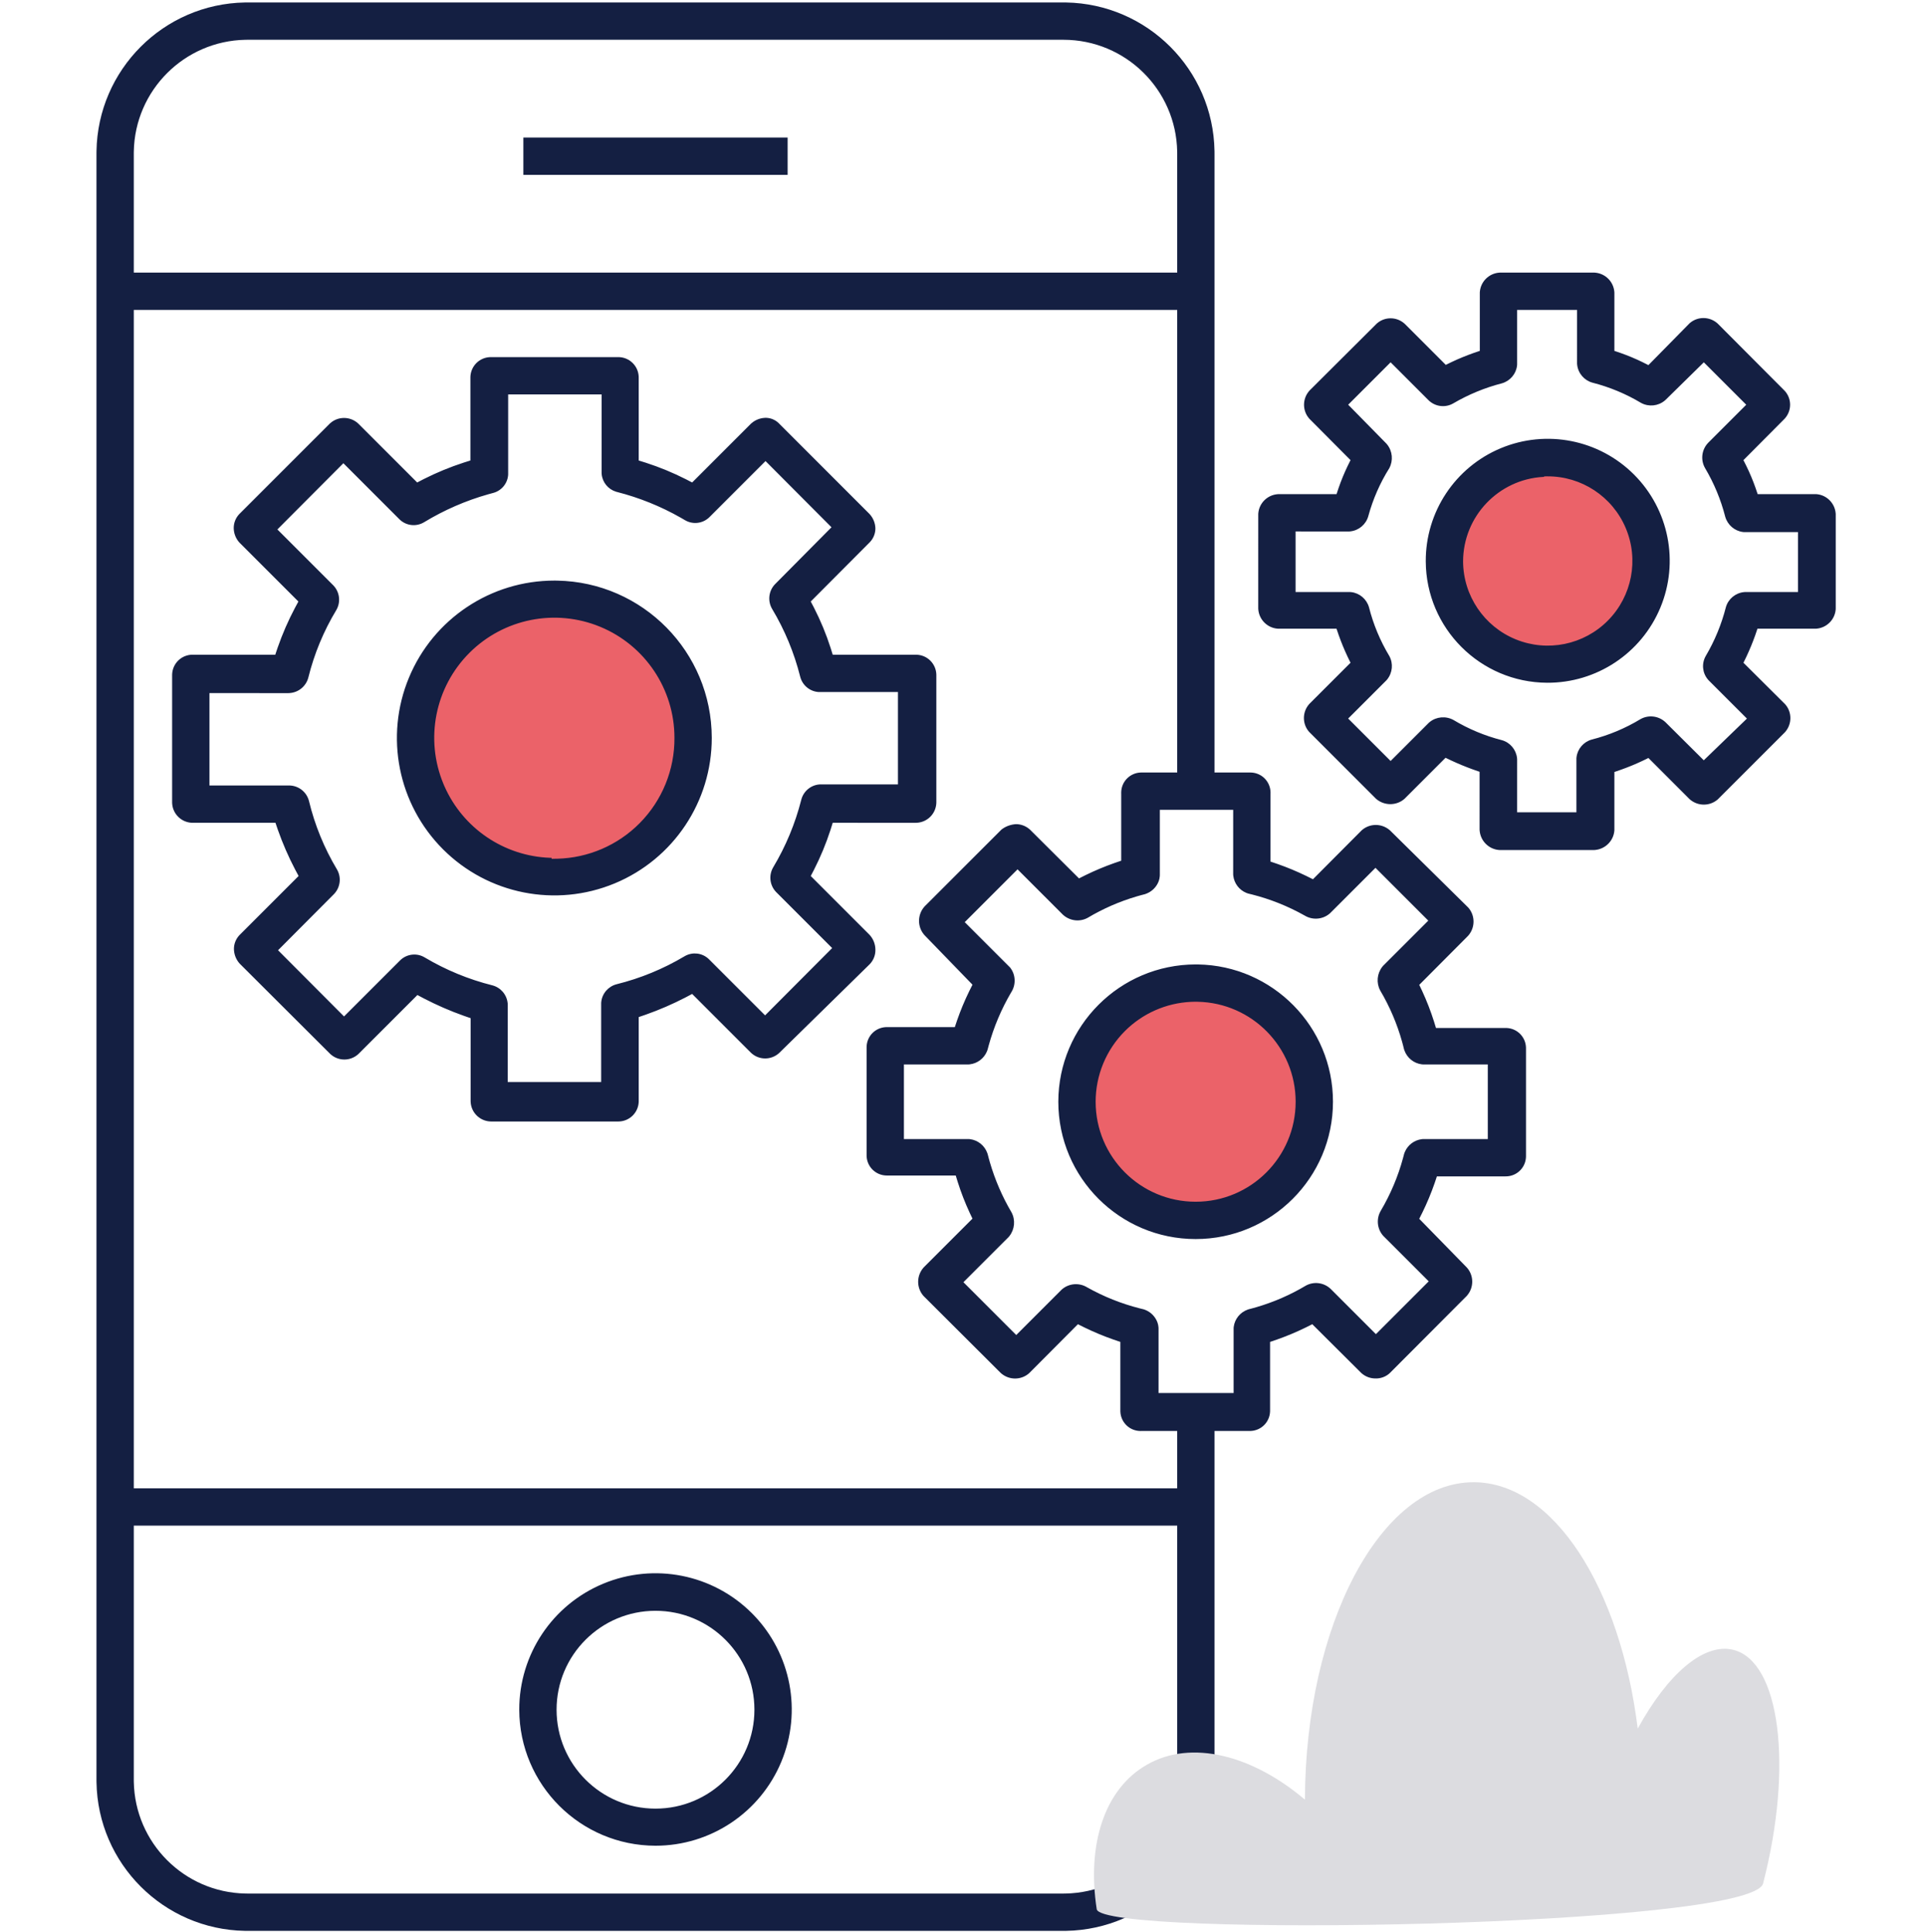 <?xml version="1.0" encoding="UTF-8"?>
<svg width="326px" height="327px" viewBox="0 0 326 327" version="1.1" xmlns="http://www.w3.org/2000/svg" xmlns:xlink="http://www.w3.org/1999/xlink">
    <title>BBA9C4B8-C386-48B0-B7CD-69E6A4D58F84</title>
    <g id="Page-1" stroke="none" stroke-width="1" fill="none" fill-rule="evenodd">
        <g id="Support-—-Desktop" transform="translate(-931, -3235)">
            <g id="WHY-CHOOSE-US" transform="translate(0, 3178)">
                <g id="illustration_maintenance" transform="translate(931, 57)">
                    <circle id="Oval" fill="#EB6269" cx="202" cy="187" r="19"></circle>
                    <circle id="Oval" fill="#EB6269" cx="262" cy="94" r="19"></circle>
                    <circle id="Oval" fill="#EB6269" cx="94.5" cy="125.5" r="21.5"></circle>
                    <g id="noun_mobile-app-development_2306683" transform="translate(16, 0)" fill="#141F42" fill-rule="nonzero">
                        <path d="M164.024,0.415 L164.442,0.419 C178.209,0.659 189.346,11.779 189.57,25.577 L189.57,25.577 L189.573,26.004 L189.573,130.768 L195.561,130.768 L195.78,130.771 C196.654,130.809 197.477,131.175 198.086,131.801 C198.696,132.428 199.042,133.266 199.053,134.14 L199.053,134.14 L199.049,134.357 L199.049,145.85 L199.393,145.963 L200.229,146.247 C201.896,146.831 203.527,147.511 205.116,148.283 L205.116,148.283 L206.234,148.84 L214.464,140.572 L214.624,140.435 C215.926,139.382 217.824,139.378 219.147,140.459 L219.147,140.459 L219.307,140.598 L232.49,153.6 L232.627,153.759 C233.679,155.06 233.683,156.958 232.602,158.281 L232.602,158.281 L232.463,158.441 L224.225,166.716 L224.379,167.035 L224.717,167.749 C225.491,169.422 226.158,171.142 226.716,172.899 L226.716,172.899 L227.057,174.012 L238.841,174.012 L239.052,174.017 C239.891,174.06 240.684,174.409 241.281,175.001 C241.881,175.595 242.239,176.39 242.287,177.232 L242.287,177.232 L242.293,177.441 L242.293,195.72 L242.286,195.929 C242.235,196.764 241.879,197.553 241.281,198.145 C240.681,198.74 239.883,199.09 239.041,199.13 L239.041,199.13 L238.832,199.134 L227.21,199.134 L227.098,199.479 L226.816,200.316 C226.236,201.984 225.556,203.615 224.78,205.202 L224.78,205.202 L224.223,206.314 L232.264,214.545 L232.402,214.705 C233.459,216.011 233.464,217.91 232.382,219.232 L232.382,219.232 L232.244,219.393 L219.244,232.427 L219.078,232.573 C218.455,233.085 217.654,233.363 216.83,233.342 C215.981,233.345 215.173,233.053 214.535,232.519 L214.535,232.519 L214.369,232.37 L206.12,224.158 L205.796,224.323 L205.01,224.717 C203.431,225.489 201.808,226.169 200.15,226.753 L200.15,226.753 L198.976,227.155 L198.976,238.78 L198.971,238.991 C198.928,239.83 198.579,240.623 197.987,241.22 C197.393,241.82 196.597,242.178 195.756,242.226 L195.756,242.226 L195.547,242.232 L189.573,242.232 L189.573,301.268 L189.57,301.686 C189.349,315.454 178.245,326.607 164.447,326.85 L164.447,326.85 L164.02,326.854 L25.878,326.854 L25.46,326.85 C11.694,326.61 0.556,315.489 0.333,301.691 L0.333,301.691 L0.329,301.264 L0.329,26 L0.333,25.582 C0.553,11.815 11.658,0.662 25.456,0.419 L25.456,0.419 L25.883,0.415 L164.024,0.415 Z M183.256,258.256 L6.646,258.256 L6.646,301.268 L6.649,301.61 C6.829,311.952 15.165,320.33 25.531,320.533 L25.531,320.533 L25.873,320.537 L164.024,320.537 L164.366,320.533 C174.708,320.333 183.071,311.981 183.253,301.614 L183.253,301.614 L183.256,301.273 L183.256,258.256 Z M86.101,268.083 C94.717,264.502 104.642,266.466 111.245,273.059 L111.245,273.059 L111.547,273.365 C117.908,279.956 119.773,289.706 116.26,298.195 C112.693,306.817 104.282,312.439 94.951,312.439 C82.237,312.419 71.93,302.128 71.89,289.413 C71.876,280.083 77.485,271.663 86.101,268.083 Z M94.951,272.671 C85.704,272.671 78.207,280.167 78.207,289.415 C78.207,298.662 85.704,306.159 94.951,306.159 C104.199,306.159 111.695,298.662 111.695,289.415 C111.695,280.167 104.199,272.671 94.951,272.671 Z M183.256,52.463 L6.646,52.463 L6.646,251.939 L183.256,251.939 L183.256,242.232 L177.268,242.232 L177.045,242.237 C176.156,242.231 175.32,241.895 174.689,241.292 C174.056,240.686 173.68,239.861 173.638,238.988 L173.638,238.988 L173.634,238.771 L173.634,227.15 L173.29,227.037 L172.454,226.753 C170.787,226.169 169.155,225.489 167.567,224.717 L167.567,224.717 L166.449,224.16 L158.219,232.428 L158.059,232.565 C156.757,233.618 154.859,233.622 153.536,232.541 L153.536,232.541 L153.376,232.402 L140.341,219.402 L140.203,219.241 C139.144,217.926 139.141,216.012 140.232,214.678 L140.232,214.678 L140.366,214.522 L148.605,206.285 L148.45,205.965 L148.112,205.251 C147.338,203.578 146.671,201.858 146.114,200.101 L146.114,200.101 L145.772,198.988 L134.134,198.988 L133.924,198.983 C133.085,198.94 132.292,198.591 131.694,197.999 C131.094,197.405 130.736,196.61 130.688,195.768 L130.688,195.768 L130.683,195.559 L130.683,177.28 L130.689,177.071 C130.741,176.236 131.097,175.447 131.694,174.855 C132.294,174.26 133.093,173.91 133.935,173.87 L133.935,173.87 L134.144,173.866 L145.619,173.866 L145.732,173.521 L146.013,172.684 C146.594,171.016 147.273,169.385 148.049,167.798 L148.049,167.798 L148.606,166.687 L140.493,158.311 L140.355,158.149 C139.29,156.828 139.288,154.914 140.378,153.58 L140.378,153.58 L140.513,153.424 L153.512,140.427 L153.7,140.287 C154.343,139.839 155.14,139.56 155.968,139.511 C156.775,139.508 157.583,139.8 158.221,140.335 L158.221,140.335 L158.387,140.483 L166.637,148.696 L166.96,148.53 L167.746,148.137 C169.325,147.365 170.948,146.685 172.606,146.1 L172.606,146.1 L173.78,145.699 L173.78,134.366 L173.777,134.143 C173.791,133.258 174.135,132.426 174.744,131.801 C175.355,131.173 176.183,130.805 177.056,130.77 L177.056,130.77 L177.273,130.768 L183.256,130.768 L183.256,52.463 Z M192.732,137.085 L180.317,137.085 L180.317,148.085 L180.309,148.304 C180.289,148.596 180.228,148.883 180.128,149.159 C179.754,150.163 178.952,150.952 177.941,151.312 L177.941,151.312 L177.736,151.378 L177.094,151.546 L176.418,151.737 C173.497,152.594 170.698,153.816 168.085,155.376 C166.789,156.075 165.176,155.907 164.036,154.948 L164.036,154.948 L163.881,154.809 L156.232,147.159 L147.293,156.098 L154.964,163.768 L155.09,163.935 C155.936,165.126 155.968,166.775 155.121,168.039 C153.475,170.857 152.214,173.847 151.353,176.963 L151.353,176.963 L151.175,177.627 L151.117,177.805 L151.044,177.994 C150.55,179.174 149.446,180.014 148.154,180.167 L148.154,180.167 L147.954,180.185 L137,180.183 L137,192.817 L148,192.817 L148.199,192.836 C149.52,193.002 150.666,193.918 151.121,195.207 L151.121,195.207 L151.183,195.398 L151.353,196.052 L151.546,196.74 C152.413,199.712 153.645,202.563 155.215,205.229 C155.898,206.51 155.757,208.094 154.85,209.248 L154.85,209.248 L154.713,209.412 L147.073,217.049 L156.012,225.988 L163.683,218.317 L163.84,218.182 C165.013,217.231 166.689,217.11 168.008,217.915 C170.812,219.489 173.793,220.681 176.891,221.47 L176.891,221.47 L177.552,221.632 L177.734,221.693 L177.931,221.769 C178.838,222.154 179.559,222.904 179.909,223.845 C180.008,224.116 180.069,224.404 180.09,224.696 L180.09,224.696 L180.098,224.933 L180.098,235.805 L192.805,235.805 L192.805,224.805 L192.824,224.606 C192.99,223.285 193.906,222.139 195.195,221.684 L195.195,221.684 L195.386,221.622 L196.028,221.454 L196.704,221.263 C199.625,220.406 202.424,219.184 205.037,217.624 C206.332,216.914 207.95,217.082 209.084,218.049 L209.084,218.049 L209.239,218.189 L216.89,225.841 L225.829,216.902 L218.158,209.232 L218.024,209.077 C217.075,207.915 216.942,206.256 217.723,204.938 C219.368,202.152 220.632,199.158 221.48,196.036 L221.48,196.036 L221.654,195.37 L221.712,195.195 L221.785,195.006 C222.28,193.826 223.384,192.986 224.675,192.833 L224.675,192.833 L224.875,192.815 L235.829,192.817 L235.829,180.183 L224.829,180.183 L224.63,180.164 C223.31,179.998 222.163,179.082 221.708,177.793 L221.708,177.793 L221.646,177.602 L221.483,176.944 L221.307,176.294 C220.456,173.266 219.215,170.365 217.613,167.66 C216.931,166.381 217.072,164.796 217.979,163.643 L217.979,163.643 L218.116,163.478 L225.756,155.841 L216.817,146.903 L209.146,154.573 L208.99,154.708 C207.816,155.659 206.141,155.78 204.821,154.976 C202.018,153.401 199.036,152.209 195.938,151.42 L195.938,151.42 L195.277,151.258 L195.11,151.202 L194.92,151.129 C193.74,150.635 192.901,149.531 192.748,148.239 L192.748,148.239 L192.73,148.039 L192.732,137.085 Z M186.379,163.256 L186.762,163.259 C199.422,163.464 209.622,173.791 209.622,186.5 C209.622,199.337 199.215,209.744 186.378,209.744 C173.541,209.744 163.134,199.337 163.134,186.5 C163.154,173.671 173.549,163.276 186.379,163.256 L186.379,163.256 Z M186.392,169.573 L186,169.577 L185.579,169.592 C181.381,169.791 177.403,171.543 174.422,174.518 C171.24,177.693 169.451,182.004 169.451,186.5 C169.451,195.848 177.03,203.427 186.378,203.427 C195.726,203.427 203.305,195.848 203.305,186.5 C203.305,177.274 195.916,169.752 186.707,169.576 L186.707,169.576 L186.392,169.573 Z M88.659,60.451 L88.848,60.456 C90.601,60.551 92.016,61.958 92.105,63.724 L92.105,63.724 L92.11,63.915 L92.11,77.957 L92.465,78.064 L93.339,78.337 C95.66,79.088 97.919,80.02 100.096,81.124 L100.096,81.124 L101.156,81.673 L111.073,71.756 L111.242,71.605 C111.82,71.118 112.543,70.815 113.307,70.745 L113.307,70.745 L113.532,70.731 L113.723,70.733 L113.929,70.747 C114.613,70.818 115.269,71.118 115.778,71.604 L115.778,71.604 L131.146,86.976 L131.297,87.144 C131.83,87.776 132.142,88.58 132.171,89.42 C132.18,90.263 131.864,91.089 131.288,91.72 L131.288,91.72 L131.141,91.872 L121.226,101.824 L121.401,102.151 L121.781,102.877 C122.902,105.068 123.844,107.346 124.595,109.69 L124.595,109.69 L124.949,110.829 L139,110.829 L139.213,110.834 C140.06,110.878 140.862,111.23 141.466,111.829 C142.072,112.429 142.434,113.233 142.482,114.084 L142.482,114.084 L142.488,114.295 L142.488,135.793 L142.481,136.005 C142.43,136.853 142.07,137.655 141.466,138.259 C140.86,138.865 140.052,139.226 139.198,139.275 L139.198,139.275 L138.986,139.281 L124.946,139.28 L124.839,139.635 L124.565,140.505 C123.815,142.817 122.883,145.066 121.779,147.232 L121.779,147.232 L121.229,148.289 L131.146,158.207 L131.299,158.378 C131.837,159.018 132.149,159.833 132.171,160.684 C132.21,161.593 131.89,162.472 131.284,163.138 L131.284,163.138 L131.14,163.287 L115.967,178.167 L115.819,178.305 C114.507,179.457 112.532,179.464 111.214,178.302 L111.214,178.302 L111.06,178.159 L101.151,168.249 L100.823,168.426 L100.016,168.853 C97.852,169.973 95.614,170.942 93.316,171.753 L93.316,171.753 L92.11,172.167 L92.11,186.39 L92.105,186.579 C92.01,188.333 90.603,189.747 88.837,189.837 L88.837,189.837 L88.646,189.842 L67.146,189.842 L66.956,189.836 C65.195,189.742 63.77,188.337 63.665,186.564 L63.665,186.564 L63.658,186.373 L63.659,172.348 L63.318,172.234 L62.458,171.935 C60.172,171.12 57.943,170.151 55.786,169.034 L55.786,169.034 L54.651,168.434 L44.732,178.354 L44.584,178.491 C43.276,179.64 41.3,179.647 39.982,178.485 L39.982,178.485 L39.829,178.342 L24.585,163.134 L24.437,162.963 C23.915,162.322 23.615,161.508 23.597,160.661 C23.589,159.81 23.905,158.984 24.48,158.353 L24.48,158.353 L24.628,158.201 L34.545,148.284 L34.366,147.955 L33.937,147.153 C32.812,145.002 31.843,142.774 31.037,140.484 L31.037,140.484 L30.626,139.28 L16.622,139.28 L16.431,139.275 C14.657,139.179 13.226,137.755 13.138,135.967 L13.138,135.967 L13.134,135.78 L13.134,114.28 L13.141,114.065 C13.194,113.205 13.567,112.394 14.19,111.793 C14.815,111.19 15.645,110.846 16.513,110.827 L16.513,110.827 L16.728,110.829 L30.594,110.829 L30.707,110.484 L31.001,109.614 C31.806,107.299 32.786,105.049 33.934,102.884 L33.934,102.884 L34.507,101.825 L24.549,91.866 L24.399,91.696 C23.873,91.056 23.572,90.242 23.561,89.396 C23.556,88.543 23.872,87.717 24.445,87.084 L24.445,87.084 L24.592,86.932 L39.768,71.756 L39.917,71.618 C41.237,70.465 43.224,70.458 44.554,71.625 L44.554,71.625 L44.709,71.769 L54.615,81.676 L54.941,81.503 L55.751,81.084 C57.921,79.989 60.173,79.061 62.485,78.31 L62.485,78.31 L63.622,77.952 L63.622,63.902 L63.628,63.691 C63.68,62.847 64.04,62.049 64.644,61.451 C65.25,60.85 66.057,60.496 66.908,60.455 L66.908,60.455 L67.119,60.451 L88.659,60.451 Z M85.829,66.768 L70.012,66.768 L70.012,80.293 L70,80.48 C69.865,81.911 68.823,83.123 67.396,83.465 L67.396,83.465 L66.631,83.674 C62.821,84.753 59.181,86.338 55.802,88.39 C54.506,89.184 52.845,89.027 51.724,88.011 L51.724,88.011 L51.577,87.871 L42.121,78.414 L30.952,89.623 L40.378,99.049 L40.519,99.198 C41.515,100.32 41.686,101.964 40.922,103.272 C38.78,106.821 37.182,110.678 36.185,114.709 C35.801,116.171 34.516,117.226 33.005,117.322 L33.005,117.322 L32.81,117.33 L19.451,117.329 L19.451,132.963 L32.939,132.963 L33.136,132.97 C34.636,133.063 35.92,134.114 36.296,135.587 C37.28,139.662 38.878,143.57 41.034,147.171 C41.796,148.476 41.627,150.128 40.618,151.253 L40.618,151.253 L40.478,151.4 L31.063,160.854 L42.231,172.061 L51.695,162.597 L51.844,162.455 C52.963,161.451 54.616,161.292 55.909,162.085 C59.468,164.2 63.309,165.784 67.317,166.79 C68.734,167.15 69.774,168.356 69.926,169.807 L69.926,169.807 L69.941,170.002 L69.939,183.159 L85.756,183.159 L85.756,169.78 L85.772,169.586 C85.928,168.169 86.962,166.967 88.379,166.607 C92.399,165.608 96.254,164.024 99.817,161.905 L99.817,161.905 L99.996,161.803 C101.266,161.125 102.828,161.312 103.898,162.281 L103.898,162.281 L104.044,162.422 L113.501,171.878 L124.853,160.487 L115.39,151.024 L115.251,150.874 C114.268,149.749 114.109,148.106 114.881,146.804 C117.004,143.254 118.6,139.414 119.619,135.404 C119.971,133.976 121.184,132.932 122.64,132.792 L122.64,132.792 L122.828,132.779 L135.988,132.78 L135.988,117.146 L122.61,117.146 L122.423,117.133 C120.997,116.989 119.788,115.95 119.437,114.526 C118.424,110.5 116.827,106.646 114.697,103.085 C113.926,101.784 114.083,100.133 115.081,99.001 L115.081,99.001 L115.22,98.853 L124.742,89.255 L113.574,78.048 L104.11,87.512 L103.961,87.654 C102.842,88.659 101.189,88.818 99.895,88.025 L99.895,88.025 L99.222,87.634 C95.839,85.71 92.22,84.248 88.453,83.284 L88.453,83.284 L88.269,83.233 C86.936,82.825 85.974,81.655 85.841,80.263 L85.841,80.263 L85.828,80.075 L85.829,66.768 Z M77.865,98.28 L78.305,98.285 C92.79,98.539 104.456,110.349 104.476,124.891 C104.49,135.675 98.003,145.404 88.043,149.538 C78.083,153.671 66.613,151.394 58.987,143.769 C51.362,136.143 49.085,124.673 53.218,114.713 C57.352,104.753 67.081,98.266 77.865,98.28 L77.865,98.28 Z M85.6,106.105 C77.999,102.961 69.252,104.707 63.441,110.529 C57.63,116.351 55.9,125.101 59.058,132.696 L59.058,132.696 L59.212,133.055 C62.344,140.199 69.292,144.92 77.079,145.206 L77.079,145.206 L77.365,145.213 L77.366,145.367 L77.867,145.366 L78.317,145.36 C83.565,145.234 88.568,143.082 92.271,139.345 C96.079,135.501 98.198,130.298 98.159,124.887 C98.159,116.664 93.201,109.249 85.6,106.105 Z M253.869,46.145 L254.045,46.159 C255.736,46.323 257.085,47.667 257.244,49.369 L257.244,49.369 L257.257,49.559 L257.256,59.399 L257.6,59.512 L258.346,59.766 C259.585,60.204 260.799,60.712 261.981,61.287 L261.981,61.287 L263.016,61.805 L269.966,54.741 L270.123,54.607 C271.405,53.579 273.272,53.574 274.577,54.634 L274.577,54.634 L274.736,54.77 L286.048,66.121 L286.184,66.273 C287.269,67.56 287.274,69.469 286.167,70.77 L286.167,70.77 L286.03,70.922 L279.096,77.893 L279.263,78.217 L279.615,78.922 C280.19,80.104 280.698,81.317 281.136,82.556 L281.136,82.556 L281.508,83.646 L291.378,83.646 L291.563,83.661 C293.218,83.838 294.551,85.178 294.708,86.87 L294.708,86.87 L294.721,87.058 L294.72,103.049 L294.706,103.236 C294.543,104.906 293.199,106.256 291.497,106.415 L291.497,106.415 L291.307,106.428 L281.468,106.427 L281.355,106.77 L281.1,107.515 C280.663,108.753 280.163,109.967 279.603,111.154 L279.603,111.154 L279.102,112.188 L286.123,119.172 L286.26,119.33 C287.308,120.621 287.312,122.507 286.236,123.818 L286.236,123.818 L286.098,123.977 L274.781,135.293 L274.622,135.428 C273.326,136.463 271.448,136.467 270.131,135.403 L270.131,135.403 L269.971,135.266 L263.014,128.307 L262.693,128.467 L261.983,128.809 C260.796,129.368 259.581,129.868 258.343,130.306 L258.343,130.306 L257.256,130.68 L257.256,140.512 L257.241,140.699 C257.063,142.373 255.708,143.72 253.998,143.879 L253.998,143.879 L253.808,143.891 L237.817,143.89 L237.63,143.875 C235.957,143.697 234.609,142.343 234.451,140.632 L234.451,140.632 L234.438,140.442 L234.439,130.642 L234.1,130.527 L233.208,130.212 C232.022,129.78 230.856,129.298 229.711,128.767 L229.711,128.767 L228.676,128.275 L221.732,135.22 L221.571,135.353 C220.262,136.38 218.378,136.384 217.044,135.326 L217.044,135.326 L216.882,135.19 L205.61,123.915 L205.475,123.757 C204.444,122.473 204.44,120.606 205.5,119.301 L205.5,119.301 L205.636,119.143 L212.596,112.185 L212.436,111.863 L212.092,111.154 C211.532,109.967 211.032,108.753 210.595,107.515 L210.595,107.515 L210.223,106.427 L200.39,106.427 L200.202,106.415 C198.515,106.265 197.149,104.918 196.987,103.205 L196.987,103.205 L196.974,103.014 L196.976,87.024 L196.989,86.836 C197.155,85.155 198.515,83.802 200.229,83.657 L200.229,83.657 L200.42,83.645 L210.23,83.646 L210.342,83.3 L210.591,82.554 C211.021,81.315 211.52,80.102 212.086,78.919 L212.086,78.919 L212.594,77.888 L205.647,70.904 L205.51,70.745 C204.46,69.452 204.456,67.566 205.532,66.255 L205.532,66.255 L205.67,66.096 L216.987,54.818 L217.145,54.679 C218.436,53.613 220.333,53.61 221.638,54.703 L221.638,54.703 L221.791,54.838 L228.718,61.766 L229.04,61.606 L229.748,61.263 C230.935,60.703 232.15,60.203 233.387,59.766 L233.387,59.766 L234.476,59.394 L234.476,49.524 L234.489,49.337 C234.653,47.667 235.996,46.317 237.698,46.158 L237.698,46.158 L237.888,46.145 L253.869,46.145 Z M250.939,52.463 L240.793,52.463 L240.793,61.707 L240.776,61.899 C240.613,63.292 239.612,64.485 238.227,64.885 C235.333,65.63 232.544,66.781 229.954,68.3 C228.669,69.028 227.056,68.861 225.943,67.884 L225.943,67.884 L225.791,67.743 L219.378,61.329 L212.198,68.509 L218.656,75.082 L218.79,75.24 C219.694,76.366 219.85,77.95 219.156,79.253 C217.591,81.748 216.387,84.493 215.603,87.368 C215.214,88.764 214.015,89.785 212.576,89.948 L212.576,89.948 L212.383,89.965 L203.293,89.963 L203.293,100.22 L212.537,100.22 L212.728,100.236 C214.122,100.399 215.315,101.4 215.715,102.785 C216.449,105.689 217.615,108.484 219.169,111.063 C219.847,112.316 219.706,113.877 218.804,115.004 L218.804,115.004 L218.667,115.165 L212.195,121.634 L219.378,128.817 L225.841,122.354 L226,122.218 C227.133,121.306 228.736,121.162 230.037,121.888 C232.583,123.413 235.351,124.566 238.243,125.302 C239.614,125.698 240.62,126.895 240.778,128.326 L240.778,128.326 L240.794,128.518 L240.793,137.5 L250.829,137.5 L250.829,128.366 L250.847,128.174 C251.014,126.773 252.029,125.578 253.427,125.189 C256.324,124.453 259.107,123.287 261.674,121.733 C262.973,120.998 264.607,121.153 265.754,122.123 L265.754,122.123 L265.911,122.263 L272.385,128.7 L279.689,121.64 L273.219,115.171 L273.081,115.017 C272.148,113.915 271.992,112.329 272.716,111.051 C274.238,108.472 275.389,105.681 276.131,102.77 C276.527,101.399 277.725,100.392 279.155,100.234 L279.155,100.234 L279.347,100.218 L288.329,100.22 L288.329,90.073 L279.195,90.073 L279.004,90.054 C277.608,89.879 276.415,88.866 276.017,87.473 C275.279,84.586 274.127,81.807 272.601,79.233 C271.838,77.903 272.007,76.229 273.02,75.076 L273.02,75.076 L273.16,74.925 L279.573,68.512 L272.393,61.333 L265.93,67.68 L265.775,67.816 C264.666,68.737 263.09,68.906 261.796,68.217 C259.236,66.682 256.443,65.517 253.526,64.772 C252.138,64.385 251.117,63.186 250.954,61.747 L250.954,61.747 L250.937,61.554 L250.939,52.463 Z M238.025,75.873 C245.75,72.65 254.656,74.409 260.574,80.328 C266.493,86.247 268.253,95.153 265.03,102.877 C261.806,110.602 254.239,115.617 245.868,115.574 C234.549,115.515 225.388,106.353 225.329,95.034 C225.286,86.664 230.3,79.096 238.025,75.873 Z M245.862,80.634 L245.366,80.638 L245.365,80.721 L245.227,80.728 C237.663,81.136 231.666,87.387 231.646,95.035 C231.677,100.838 235.2,106.047 240.571,108.234 C245.942,110.421 252.101,109.156 256.175,105.028 C260.248,100.9 261.432,94.725 259.174,89.383 C256.916,84.042 251.661,80.588 245.862,80.634 L245.862,80.634 Z M164.025,6.732 L25.878,6.732 L25.536,6.735 C15.194,6.935 6.832,15.287 6.649,25.654 L6.649,25.654 L6.646,25.996 L6.646,46.146 L183.256,46.146 L183.256,26 L183.253,25.658 C183.071,15.189 174.538,6.752 164.025,6.732 L164.025,6.732 Z M117.317,23.28 L117.317,29.597 L72.585,29.597 L72.585,23.28 L117.317,23.28 Z" id="Combined-Shape"></path>
                    </g>
                    <path d="M298.426,318.826 C296.523,326.247 186.39,328.065 185.635,323.182 C183.961,312.36 186.857,302.865 194.135,298.723 C201.652,294.401 212.024,297.126 220.874,304.641 C220.969,274.955 233.72,250.906 249.42,250.906 C262.933,250.906 274.256,268.755 277.206,292.616 C282.249,283.41 288.339,278.056 293.382,279.277 C301.28,281.25 303.564,298.91 298.426,318.826 Z" id="Path" fill="#DCDCE0"></path>
                </g>
            </g>
        </g>
    </g>
</svg>